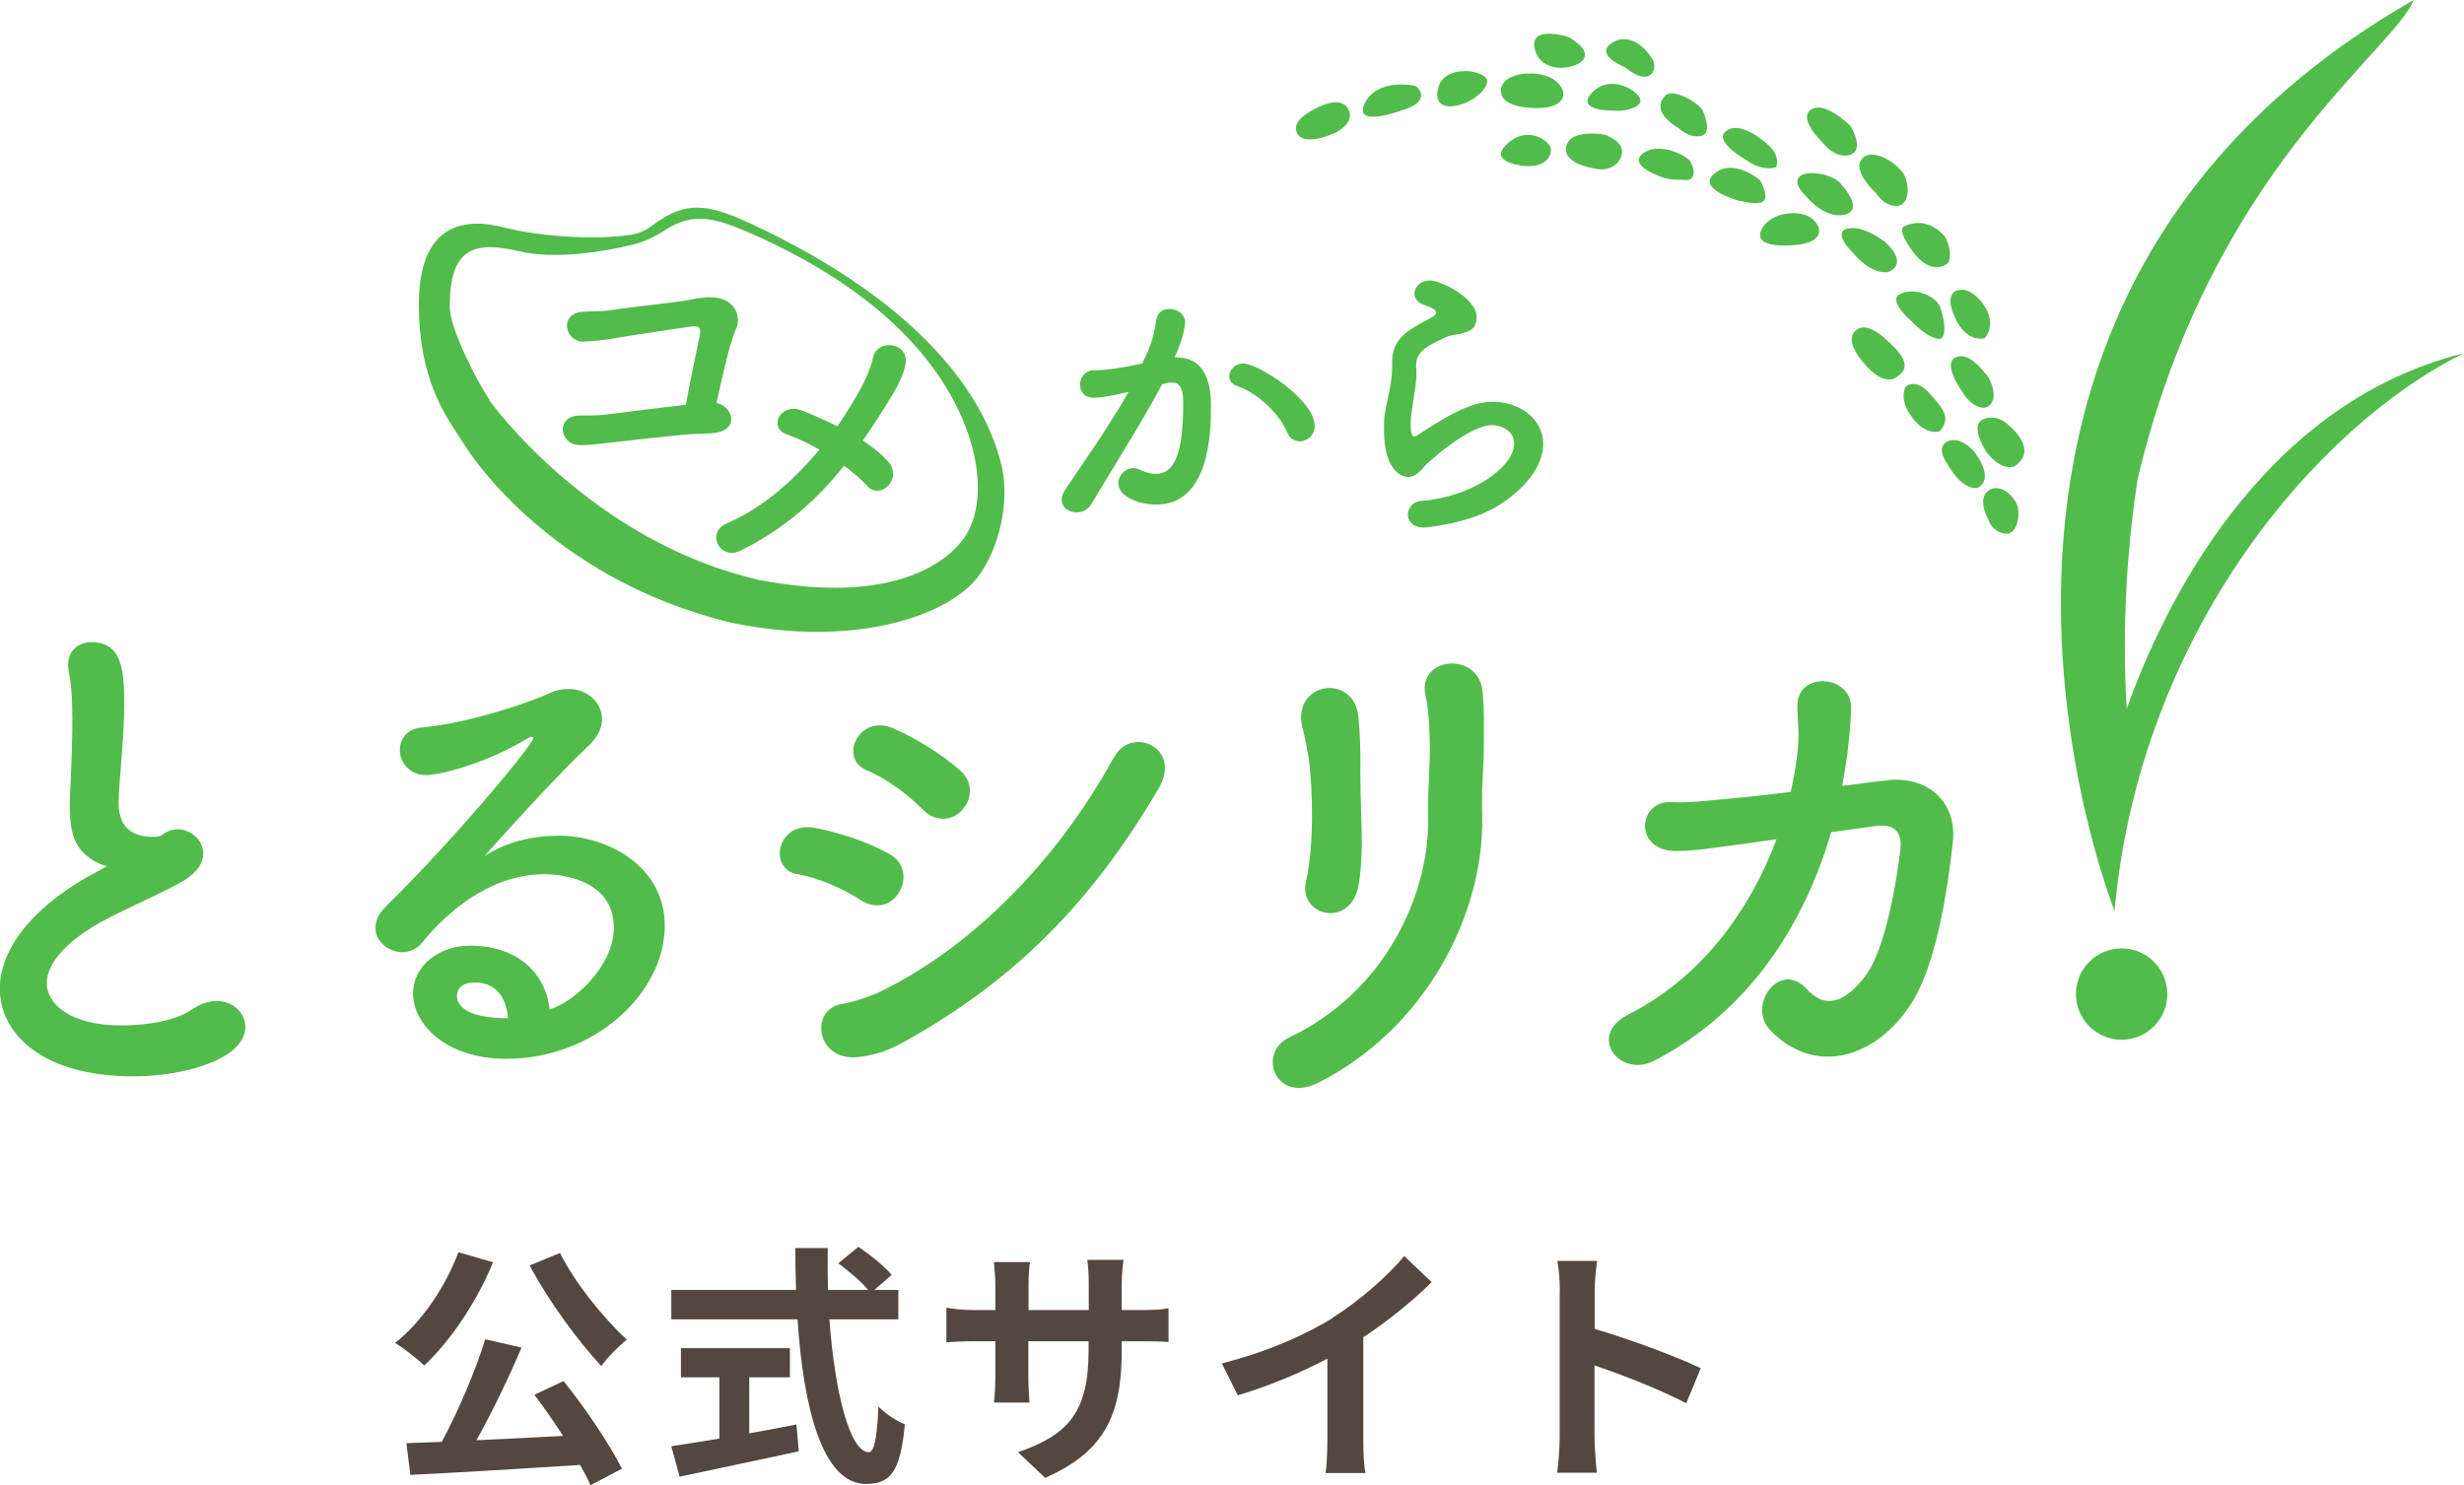 <?xml version="1.0" encoding="UTF-8"?><svg id="_レイヤー_2" xmlns="http://www.w3.org/2000/svg" width="135.88" height="81.92" viewBox="0 0 135.88 81.92"><defs><style>.cls-1{fill:#51bc4a;}.cls-1,.cls-2{stroke-width:0px;}.cls-2{fill:#54473f;}</style></defs><g id="_ヘッダー"><path class="cls-2" d="m27.19,69.62c-.9,2.2-2.37,4.37-3.8,5.7-.34-.35-1.16-.98-1.6-1.25,1.44-1.13,2.76-3.05,3.49-5l1.9.55Zm3.89,6.56c1.22,1.51,2.54,3.49,3.22,4.83l-1.74.91c-.14-.34-.34-.71-.57-1.12-3.36.22-6.89.43-9.36.55l-.22-1.75,1.95-.07c.9-1.67,1.86-3.91,2.4-5.66l2,.46c-.73,1.72-1.64,3.6-2.49,5.11,1.51-.07,3.15-.15,4.78-.24-.5-.78-1.06-1.58-1.58-2.27l1.62-.76Zm-.2-7.07c.81,1.64,2.41,3.6,3.68,4.78-.43.35-1.08.99-1.4,1.46-1.32-1.42-2.93-3.63-3.95-5.55l1.67-.69Z"/><path class="cls-2" d="m45.74,72.77c.29,4.09,1.15,7.33,2.17,7.33.29,0,.46-.74.53-2.52.38.39.99.8,1.46.98-.25,2.65-.81,3.29-2.14,3.29-2.4,0-3.45-4.15-3.78-9.08h-6.96v-1.62h6.88c-.03-.76-.04-1.54-.04-2.31h1.79c-.01.77-.01,1.55.01,2.31h2.21c-.38-.48-1.08-1.05-1.64-1.47l1.11-.91c.63.43,1.46,1.09,1.83,1.55l-.95.83h1.32v1.62h-3.8Zm-4.43,6.29c.85-.15,1.75-.32,2.61-.49l.13,1.48c-2.3.5-4.76,1.01-6.57,1.4l-.46-1.68c.71-.11,1.64-.25,2.65-.42v-3.38h-2.12v-1.61h6.01v1.61h-2.24v3.08Z"/><path class="cls-2" d="m57.64,81.52l-1.5-1.42c2.7-.94,3.89-2.14,3.89-5.59v-.53h-3.32v1.91c0,.62.04,1.19.06,1.47h-1.96c.04-.28.08-.84.08-1.47v-1.91h-1.19c-.7,0-1.2.03-1.51.06v-1.91c.24.04.81.13,1.51.13h1.19v-1.39c0-.41-.04-.84-.08-1.26h1.99c-.04.27-.08.71-.08,1.26v1.39h3.32v-1.47c0-.56-.04-1.02-.08-1.3h2c-.04.28-.1.74-.1,1.3v1.47h1.04c.74,0,1.16-.03,1.54-.1v1.86c-.31-.03-.8-.04-1.54-.04h-1.04v.46c0,3.47-.84,5.59-4.22,7.07Z"/><path class="cls-2" d="m73.49,72.68c1.44-.9,3.04-2.3,3.95-3.4l1.51,1.44c-1.06,1.05-2.41,2.14-3.77,3.04v5.66c0,.62.03,1.48.13,1.83h-2.21c.06-.34.1-1.22.1-1.83v-4.48c-1.44.76-3.22,1.51-4.94,2.02l-.88-1.76c2.51-.64,4.57-1.55,6.12-2.51Z"/><path class="cls-2" d="m86.02,71.23c0-.49-.04-1.19-.14-1.68h2.19c-.06.49-.13,1.11-.13,1.68v2.07c1.88.55,4.57,1.54,5.85,2.17l-.8,1.93c-1.44-.76-3.54-1.57-5.06-2.09v3.96c0,.41.07,1.39.13,1.96h-2.19c.08-.56.14-1.4.14-1.96v-8.05Z"/><path class="cls-1" d="m11.94,55.21c-.39,0-.87.14-1.32.45-1.24.87-3.46.9-3.91.9-2.89,0-4.13-1.21-4.13-2.33,0-1.04.96-2.25,3.09-3.43,1.29-.7,3.54-1.66,4.5-2.25.73-.45,1.04-.98,1.04-1.46,0-.73-.67-1.35-1.41-1.35-.14,0-.31.03-.45.08-.34.11-.39.34-.81.34-.84,0-2-.17-2-1.91,0-.56.08-1.26.14-2.14.11-1.41.17-2.39.17-3.18,0-1.88-.08-3.51-1.8-3.51-.67,0-1.29.42-1.29,1.24,0,.11,0,.22.03.37.14.65.2,1.46.2,2.7,0,.84-.03,1.85-.08,3.15-.03.56-.06,1.07-.06,1.52,0,1.57.25,2.5,1.46,3.15.2.11.42.2.59.22-.22.14-.9.51-.96.53-3.4,1.91-4.95,4.22-4.95,6.24,0,2.42,2.28,4.83,7.36,4.83,2.89,0,6.18-.98,6.18-2.73,0-.76-.67-1.43-1.6-1.43Z"/><path class="cls-1" d="m30.73,46.1c-1.38,0-2.81.34-4.02,1.12,1.77-1.97,3.93-4.36,5.84-6.18.45-.45.65-.93.65-1.38,0-.9-.81-1.66-1.85-1.66-.31,0-.67.06-1.01.22-.79.39-4.33,1.66-7.11,1.91-.81.08-1.18.65-1.18,1.24,0,.67.51,1.38,1.46,1.38.84,0,3.51-.73,5.62-2.05.08-.03.14-.06.2-.06s.08.03.08.08c0,.31-4.1,5.31-8.15,9.3-.39.39-.56.79-.56,1.15,0,.76.73,1.35,1.49,1.35.39,0,.81-.17,1.12-.56,1.15-1.43,3.57-3.74,6.72-3.74.25,0,3.82,0,3.82,2.95,0,2.19-2.33,4.19-3.54,4.5-.25-2.16-1.94-3.51-4.38-3.51-1.74,0-3.15,1.12-3.15,2.64,0,1.66,1.77,3.6,5.14,3.6,4.86,0,8.74-3.6,8.74-7.36,0-3.12-2.95-4.95-5.93-4.95Zm-2.92,10.06c-.7,0-2.61-.14-2.61-1.24,0-.11.03-.73.98-.73,1.12,0,1.74.76,1.83,1.97h-.2Z"/><path class="cls-1" d="m61.42,41.78c-3.03,5.54-7.67,10.37-12.84,12.9-.59.28-1.6.62-2.16.7-1.8.28-1.43,3.2.93,2.92,1.15-.14,1.77-.42,2.73-.96,5.84-3.29,10.12-7.53,13.83-13.88,1.29-2.22-1.52-3.46-2.47-1.69Z"/><path class="cls-1" d="m49.28,40.18c-1.91-.84-3.06,1.66-1.49,2.3,1.07.45,2.22,1.29,3.09,2.16.76.79,1.69.59,2.19.03s.65-1.49-.11-2.16c-1.07-.96-2.44-1.77-3.68-2.33Z"/><path class="cls-1" d="m49.61,49.17c.37-.65.31-1.6-.59-2.08-1.26-.7-2.78-1.18-4.1-1.43-2.05-.39-2.61,2.28-.93,2.56,1.15.2,2.44.76,3.48,1.43.93.59,1.77.2,2.14-.48Z"/><path class="cls-1" d="m78.62,38.38c.14.56.2,1.63.22,2.33.06,1.38-.11,2.25-.08,4.5.03,4.24-2.44,9.53-7.64,12-1.85.87-.76,3.71,1.6,2.5,5.93-3.01,9.1-9.3,9.02-14.61-.03-1.18,0-1.8.03-2.33.03-.53.06-1.04.06-2.05,0-.87.03-1.29-.06-2.47-.14-2.39-3.68-2.05-3.15.14Z"/><path class="cls-1" d="m71.82,40.12c.14.53.25,1.1.34,1.63.25,1.77.31,4.92-.14,6.86-.45,1.94,2.53,2.67,2.92.11.17-1.12.17-2.16.14-3.26-.03-1.1-.08-2.5-.06-3.6,0-.7-.03-1.55-.11-2.33-.25-2.44-3.68-1.91-3.09.59Z"/><path class="cls-1" d="m104.12,43.04c-.84.08-1.69.2-2.53.31.11-.59.2-1.18.28-1.74.14-1.18.22-2.02.2-2.7-.08-1.66-2.87-1.88-2.95-.06-.03.7.17,1.57-.03,2.95-.08.62-.2,1.24-.34,1.88-.98.11-2,.25-3.06.34-1.26.11-2.47.28-3.54.22-1.83-.08-2.08,2.7.28,2.7,1.07,0,2.19-.2,3.54-.37l2-.28c-1.46,3.91-4.13,7.62-8.18,9.67-2.3,1.18-.45,3.51,1.41,2.56,5.37-2.78,8.35-7.7,9.78-12.62l2.47-.34c1.26-.17,1.43.62,1.35,1.29-.17,1.43-.76,5.48-1.97,7.03-1.07,1.38-2.14,1.83-3.2.67-1.49-1.63-3.32.93-2,2.28,2.44,2.53,5.79,1.57,7.76-1.46,1.35-2.08,2-6.13,2.3-8.91.25-2.28-1.43-3.65-3.57-3.43Z"/><path class="cls-1" d="m39.51,22.23c.32-1.39.69-3.23,1.1-4.14.24-.54.02-1.71-1.49-1.69-.54,0-1.04.14-1.56.22-.57.08-3.27.38-3.83.48-.57.1-1.07.05-1.63.1-1.29.11-.94,1.68.08,1.64.69-.03,1.15-.08,1.87-.21.61-.11,3.21-.49,3.98-.61.46-.06.65-.03.56.48-.13.61-.51,2.43-.77,3.83-1.1.11-4.09.51-4.63.56-.42.03-.81.03-1.21.03-1.37,0-1.13,1.6-.05,1.63.57.02.91-.05,1.48-.11.56-.06,3.93-.45,4.66-.49.42-.02.73-.03,1.15-.05,1.6-.1,1.26-1.45.29-1.68Z"/><path class="cls-1" d="m47.81,26.8c.38.42.89.29,1.18-.02.29-.3.4-.86,0-1.31-.38-.43-.86-.81-1.41-1.17.56-.8,1.09-1.63,1.6-2.47.38-.64.65-1.18.75-1.72.24-1.25-1.58-1.45-1.79-.37-.05.29-.29.96-.59,1.53-.38.72-.85,1.49-1.37,2.24-.65-.32-1.31-.61-1.9-.85-1.26-.51-1.93.93-.91,1.29.57.21,1.21.5,1.82.85-1.41,1.69-3.15,3.23-5.11,4.07-1.18.51-.38,2.06.75,1.5,2.41-1.17,4.22-2.81,5.72-4.68.5.37.93.73,1.26,1.1Z"/><path class="cls-1" d="m71.65,24.35c.42,0,.85-.34.85-.85,0-1.47-3.13-3.45-3.94-3.45-.46,0-.77.37-.77.7,0,.22.14.45.43.54,1.21.42,2.4,1.63,2.75,2.54.14.35.42.51.69.51Z"/><path class="cls-1" d="m64.91,19.7h-.13c.5-1.1.57-1.74.57-1.93,0-.46-.45-.73-.86-.73-.34,0-.65.18-.72.57-.16,1.13-.37,1.58-.78,2.44-1.69.37-2.4.37-2.63.37-.53,0-.8.4-.8.8,0,.37.24.72.75.72.4,0,1.12-.13,1.8-.3l.13-.03c-1.13,2-2.79,4.33-3.5,5.4-.14.21-.19.4-.19.56,0,.43.4.69.81.69.32,0,.64-.14.83-.46,1.02-1.74,2.7-4.36,3.9-6.61.1-.02.19-.05.26-.06.11-.03.21-.03.29-.03.51,0,.61.48.61,1.13,0,2.79-.48,3.91-1.52,3.91-.26,0-.56-.08-.89-.24-.11-.05-.22-.08-.34-.08-.45,0-.83.4-.83.83,0,.77,1.18,1.18,2.09,1.18,2.95,0,3.02-3.99,3.02-5.41,0-.73-.05-2.7-1.87-2.7Z"/><path class="cls-1" d="m82.32,22.16c-.8,0-1.6.32-2.57.86-.7.4-1.31.81-1.63,1.01-.06.03-.11.05-.14.05-.19,0-.19-.64-.19-.69,0-.22,0-.32.27-2.11.03-.24.05-.45.05-.64v-.18c0-.1-.02-.19-.02-.27,0-.49.18-.91,1.18-1.37.22-.11.51-.27.77-.32.8-.13,1.39-.24,1.39-.99,0-1.1-2-2.04-2.57-2.04-.51,0-.86.35-.86.72,0,.26.18.53.59.65.43.14.61.27.61.4,0,.19-.46.38-.85.59-1.1.61-1.58,1.13-1.58,2.17v.27c0,.48-.08.94-.16,1.34-.29,1.33-.29,1.37-.29,2.08,0,2.27.97,2.62,1.33,2.62.26,0,.54-.14.88-.56.24-.29,2.51-2.3,3.74-2.3.59,0,1.23.35,1.23,1.02,0,1.28-2.3,2.94-5.13,3.16-.46.03-.73.4-.73.75s.27.72.88.72c.06,0,2.57-.21,4.18-1.26,1.69-1.1,2.4-2.33,2.4-3.35,0-1.44-1.37-2.33-2.76-2.33Z"/><path class="cls-1" d="m117,52.31c-1.39,0-2.52,1.13-2.52,2.52s1.13,2.52,2.52,2.52,2.52-1.13,2.52-2.52-1.13-2.52-2.52-2.52Z"/><path class="cls-1" d="m117.28,39.09c-.16-2.54-.24-7.18.6-12.66,4.03-16.94,14-23.49,15.23-26.43-29.8,17.03-16.5,50.24-16.5,50.24,1.39-15.38,11.18-26.77,19.27-30.76-11.35,2.82-16.68,14.22-18.6,19.61Z"/><path class="cls-1" d="m53.93,31.81c1.19-1.55,1.76-4.16,1.31-6.1-.77-3.27-3.65-8.37-12.92-12.94-3.01-1.46-4.29-1.9-6.38-.31-.34.26-.73.43-1.15.49-1.63.26-4.69.18-7.07-.42-2.82-.71-4.62.51-4.62,4.24,0,4.52,1.71,6.47,2.55,7.82,0,0,4.39,7.28,14.69,9.76,6.95,1.43,12-.45,13.59-2.53Zm-26.93-9.74c-.76-1.15-2.2-3.98-2.2-5.15,0-3.18,1.27-3.67,3.83-3.06,1.96.46,4.59.04,6.2-.35.61-.15,1.2-.4,1.72-.74,1.76-1.17,2.94-.78,5.56.42,8.41,3.9,10.85,8.86,11.55,11.65.41,1.65.44,3.71-.64,5.03-1.45,1.78-4.84,3.33-11.14,2.12-9.34-2.12-14.89-9.9-14.89-9.9Z"/><path class="cls-1" d="m109.66,27.06c-.67.48,0,1.61,0,1.61,0,0,.14.6.85.75.71.16.87-.91.77-1.43s-.95-1.41-1.63-.93Z"/><path class="cls-1" d="m108.79,24.82s-.75-.81-1.41-.46c-.66.36,0,1.21,0,1.21,0,0,.73,1.43,1.65,1.35,1.09-.55-.24-2.11-.24-2.11Z"/><path class="cls-1" d="m110.79,23.47s-.64-.69-1.43-.34c-.8.36.22,1.85.22,1.85,0,0,.76,1.01,1.51.74,1.39-.91-.3-2.25-.3-2.25Z"/><path class="cls-1" d="m106.96,23.79c.66-.71.2-1.27-.58-2.12-.77-.85-1.29-.34-1.29-.34,0,0-.42.67.36,1.7.77,1.03,1.51.76,1.51.76Z"/><path class="cls-1" d="m104.6,20.79c.83-.52.38-1.21-.6-2.08-.97-.87-1.41-.62-1.41-.62,0,0-1.13.3.1,1.83,1.23,1.53,1.91.87,1.91.87Z"/><path class="cls-1" d="m107.83,19.72c-.75.36.44,1.98.44,1.98,0,0,.49.83,1.18.79.89-.24.34-1.55.13-1.78-.22-.24-.99-1.35-1.75-.99Z"/><path class="cls-1" d="m109.45,18.65c.89-1.11-.43-2.46-.97-2.62-.54-.16-1.33.04-.67,1.49.66,1.45,1.64,1.13,1.64,1.13Z"/><path class="cls-1" d="m105.51,17.81s.56.64,1.27.86c.71.23.42-1.28.18-1.8-.24-.52-1.31-1.03-2.14-.67-.83.36.69,1.61.69,1.61Z"/><path class="cls-1" d="m105.47,13.86c1.03,1.39,1.87.71,1.87.71.31-.14.23-1.05-.11-1.55-1.02-1.15-2.12-.58-2.12-.58,0,0-.67.02.36,1.41Z"/><path class="cls-1" d="m103.47,10.67s.42.69,1.1.69.76-.99.47-1.65c-.3-.66-1.78-1.63-2.36-.95-.58.67.79,1.91.79,1.91Z"/><path class="cls-1" d="m100.49,7.85s.73.97,1.55.68,0-1.59,0-1.59c0,0-1.39-1.4-2.16-.9-.77.5.62,1.81.62,1.81Z"/><path class="cls-1" d="m99.64,10.88s.99,1.19,2.04.97c1.05-.22.2-1.31-.22-1.77-.42-.46-1.73-.73-2.2-.36-.48.38.38,1.15.38,1.15Z"/><path class="cls-1" d="m103.86,13.28s-1.13-.88-1.99-.67c-.85.22.31,1.33.31,1.33,0,0,.91,1.19,1.94,1.07,1.25-.56-.26-1.74-.26-1.74Z"/><path class="cls-1" d="m97.13,12.69c-.5,1.07,1.81.83,1.81.83,1.59-.12,1.61-.89,1.03-1.43-.58-.54-2.34-.48-2.84.6Z"/><path class="cls-1" d="m96.26,8.8c.97.72,1.69.42,1.69.42,0,0,.26-.58-.4-1.19-.66-.61-1.77-1.33-2.4-.77-.64.56,1.11,1.54,1.11,1.54Z"/><path class="cls-1" d="m95.78,11.04s.82.23,1.28.14c.67-.14,0-1.24,0-1.24,0,0-1.42-1.23-2.49-.39-1.07.84,1.21,1.49,1.21,1.49Z"/><path class="cls-1" d="m92.57,7.06s.52.55,1.17.45c.66-.1.34-.97.18-1.37-.16-.4-1.51-1.25-2.04-.91-.99.95.69,1.83.69,1.83Z"/><path class="cls-1" d="m91.36,9.65c.59.3.99.24,1.59.28s.5-.67.26-1.03c-.24-.36-1.71-1.07-2.58-.46-.87.62.73,1.21.73,1.21Z"/><path class="cls-1" d="m89.43,8.5c.18-.69-.93-1.07-.93-1.07,0,0-1.85-.36-2.12.62s1.53,1.24,1.53,1.24c.66.17,1.35-.08,1.53-.78Z"/><path class="cls-1" d="m83.12,7.93c-1.17,1.07,1.01,1.23,1.01,1.23,1.21.06,1.45-.64,1.39-.99s-1.23-1.31-2.4-.24Z"/><path class="cls-1" d="m88.92,6.1c.79.08,1.87-.24,1.45-.79-.42-.56-1.76-1.13-2.62-.16-.85.97,1.17.95,1.17.95Z"/><path class="cls-1" d="m89.63,3.72c1.37,1.13,1.75.12,1.55-.34s-1.19-1.69-2.26-1.03c-1.07.66.71,1.37.71,1.37Z"/><path class="cls-1" d="m87.37,3.2c.24-.61-.91-1.17-.91-1.17,0,0-2.2-.69-1.81.73.4,1.43,2.48,1.04,2.72.43Z"/><path class="cls-1" d="m85.78,4.45c-.79-.64-2.94-.54-3.01.52s2.03.99,2.03.99c1.51,0,1.77-.87.97-1.51Z"/><path class="cls-1" d="m80.82,5.68s1.07-.48,1.19-1.15c.12-.67-2.44-1.09-2.72.4-.28,1.49,1.53.75,1.53.75Z"/><path class="cls-1" d="m77.23,6.11c1.71-.48,1.03-1.24.87-1.34s-2.18-.44-2.84.93,1.97.41,1.97.41Z"/><path class="cls-1" d="m73.53,7.37s1.15-.47.87-1.25c-.28-.78-1.31-.37-1.31-.37,0,0-1.91.66-1.59,1.53.32.87,2.02.09,2.02.09Z"/></g></svg>